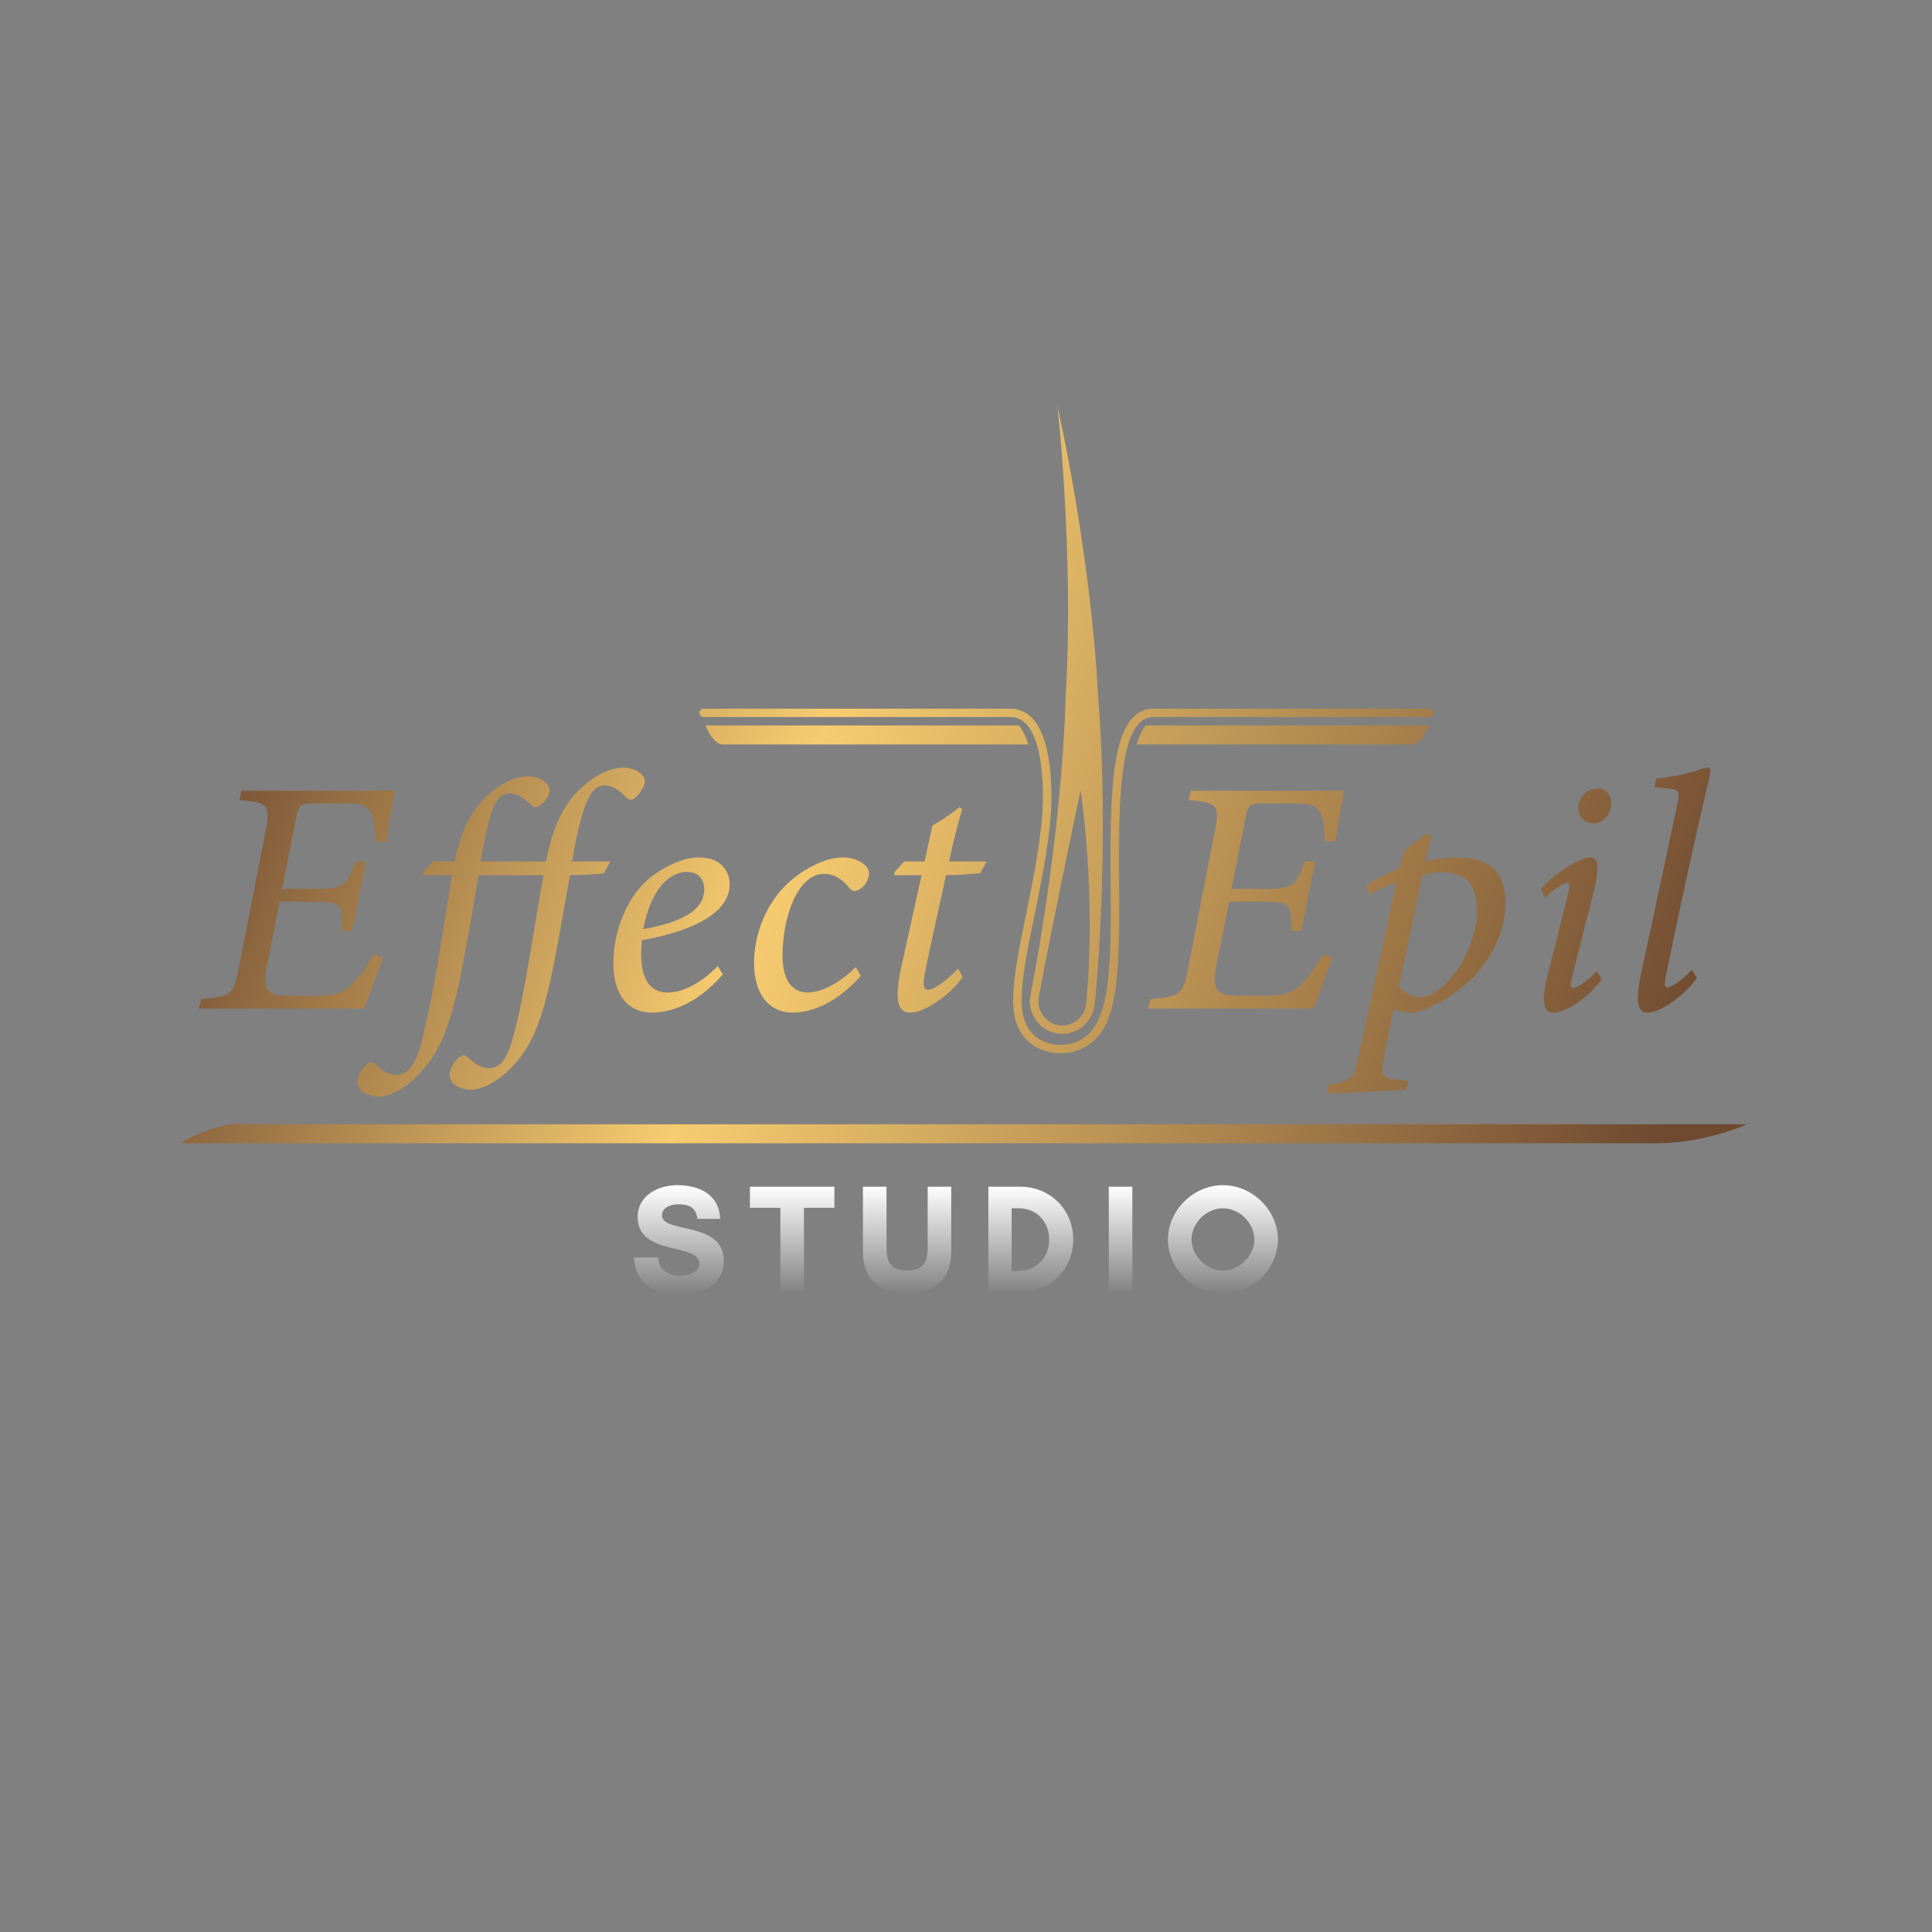 <?xml version="1.0" encoding="UTF-8"?> <svg xmlns="http://www.w3.org/2000/svg" width="300" height="300" viewBox="0 0 300 300" fill="none"><rect x="0" y="0" width="300" height="300" fill="#808080" stroke="none"/><path fill-rule="evenodd" clip-rule="evenodd" d="M168.653 155.902L168.643 155.964C168.375 157.833 166.797 159.242 164.972 159.242C164.782 159.242 164.593 159.228 164.405 159.198C162.394 158.876 160.992 156.972 161.271 154.948C161.291 154.844 161.331 154.624 161.394 154.3C164.332 138.816 167.803 122.747 167.803 122.747C167.803 122.747 170.304 138.88 168.653 155.902ZM170.516 108.132C169.314 85.124 164.144 62.93 164.194 63C164.179 62.925 166.786 85.573 165.481 108.175C164.792 130.84 160.189 153.46 159.971 154.749C159.58 157.479 161.448 160.044 164.194 160.482C166.941 160.921 169.54 158.982 169.946 156.146C170.206 154.812 172.344 131.064 170.516 108.132ZM164.706 163.552C165.73 163.552 166.755 163.361 167.684 162.969C173.069 160.699 173.895 154.126 173.788 139.274L173.786 138.871C173.698 126.885 173.617 115.568 176.944 112.253C177.557 111.645 178.26 111.348 179.097 111.348H221.918C222.282 111.348 222.577 111.058 222.577 110.699C222.577 110.339 222.282 110.047 221.918 110.047H179.097C177.907 110.047 176.869 110.481 176.011 111.337C172.298 115.034 172.376 126.085 172.47 138.88L172.472 139.284C172.572 153.248 171.83 159.808 167.169 161.773C165.68 162.399 163.332 162.522 161.438 161.388C159.818 160.417 158.868 158.706 158.688 156.44C158.414 152.958 159.435 147.987 160.615 142.23C161.601 137.411 162.719 131.951 163.158 126.692C163.194 126.24 164.039 115.549 160.331 111.571C159.389 110.561 158.234 110.047 156.897 110.047H109.249C108.885 110.047 108.59 110.339 108.59 110.699C108.59 111.058 108.885 111.348 109.249 111.348H156.897C157.864 111.348 158.671 111.71 159.362 112.452C162.681 116.013 161.854 126.48 161.846 126.586C161.415 131.77 160.304 137.19 159.324 141.972C158.125 147.824 157.089 152.879 157.376 156.54C157.644 159.953 159.362 161.665 160.756 162.5C161.917 163.196 163.311 163.552 164.706 163.552ZM159.68 115.598C146.614 115.598 113.346 115.598 112.172 115.598C110.724 115.598 109.54 112.651 109.54 112.651H158.22C158.856 113.414 159.331 114.443 159.68 115.598ZM177.913 112.651H221.918C221.918 112.651 220.733 115.598 219.285 115.598C217.839 115.598 176.502 115.598 176.502 115.598C176.871 114.377 177.335 113.378 177.913 112.651ZM54.494 122.787C57.022 122.787 59.391 122.787 61.339 122.734C61.023 123.983 60.443 127.573 59.969 130.643L58.338 130.696C58.127 125.284 57.233 124.763 53.81 124.763H48.597C46.86 124.763 46.386 124.867 46.019 126.846L43.807 138.034H49.229C53.548 138.034 53.756 137.409 55.231 133.767H56.811L54.653 144.539H53.073C53.073 140.531 53.232 140.011 48.756 140.011H43.439L41.596 149.274C40.805 152.969 40.911 154.635 44.649 154.635H48.545C51.651 154.635 53.021 154.323 54.494 152.969C55.758 151.824 56.968 150.056 57.97 148.182L59.496 148.702C58.97 150.16 57.179 154.999 56.495 156.612H30.856L31.223 155.156C35.856 154.687 36.278 154.531 37.067 150.368L41.227 129.083C42.016 125.075 41.754 124.608 37.174 124.242L37.488 122.787H54.494ZM70.605 133.767C71.34 129.967 72.71 126.741 74.817 124.4C77.289 121.745 79.871 120.549 81.976 120.549C83.767 120.549 85.345 121.537 85.345 122.734C85.345 123.514 84.607 124.608 83.818 125.075C83.397 125.337 83.029 125.439 82.66 125.128C81.397 123.93 80.29 123.201 79.239 123.201C77.186 123.201 76.132 124.712 74.658 133.767H84.766C85.555 129.863 86.766 126.064 89.294 123.307C91.769 120.6 94.665 119.195 96.769 119.195C98.614 119.195 100.14 120.237 100.14 121.329C100.14 122.109 99.244 123.409 98.56 123.93C98.139 124.242 97.717 124.295 97.35 123.93C96.139 122.629 94.981 121.954 93.875 121.954C91.874 121.954 90.453 124.295 88.821 133.767H94.77L93.77 135.588C92.768 135.744 90.137 135.901 88.505 135.901C87.452 141.624 87.136 143.914 85.925 150.003C84.134 159.162 82.292 162.805 79.344 165.824C77.027 168.27 74.447 169.207 73.237 169.207C71.289 169.207 69.814 168.217 69.814 166.969C69.814 166.032 70.551 164.679 71.446 164.054C71.815 163.795 72.288 163.846 72.499 164.054C73.552 164.991 74.604 165.875 75.922 165.875C78.132 165.875 79.08 163.325 79.712 160.879C81.503 154.582 83.24 141.885 84.397 135.901H74.29C73.288 142.093 72.763 144.956 71.605 151.097C69.762 160.307 67.866 163.899 64.97 166.865C62.655 169.362 60.127 170.3 58.862 170.3C56.915 170.3 55.494 169.311 55.494 168.009C55.494 167.125 56.231 165.771 57.074 165.146C57.495 164.887 57.916 164.887 58.127 165.146C59.178 166.032 60.232 166.916 61.548 166.916C64.181 166.916 65.129 163.274 65.761 160.567C67.604 152.814 68.761 144.643 70.184 135.901H65.708L65.761 135.276L67.234 133.767H70.605ZM99.876 144.278C107.51 142.926 109.301 140.531 109.353 138.138C109.353 136.368 108.301 135.38 106.616 135.38C105.036 135.38 101.404 136.525 99.876 144.278ZM101.194 157.237C98.665 157.237 95.243 155.779 95.243 149.482C95.243 144.643 97.35 138.867 101.508 135.848C103.877 134.184 106.353 133.142 108.617 133.142C111.616 133.142 113.302 135.015 113.302 137.305C113.302 142.51 105.562 144.956 99.665 145.997C99.614 146.62 99.56 147.661 99.56 148.182C99.56 151.199 100.403 154.115 103.668 154.115C106.037 154.115 108.88 152.657 111.459 150.003L112.248 151.303C107.985 156.195 103.825 157.237 101.194 157.237ZM133.676 151.512C130.465 155.156 126.674 157.237 123.041 157.237C119.515 157.237 117.092 154.478 117.092 149.535C117.092 145.215 118.883 140.272 122.463 137.046C124.937 134.755 128.36 133.142 130.834 133.142C133.15 133.142 134.887 134.339 134.94 135.535C134.992 136.525 134.203 137.877 133.15 138.242C132.677 138.451 132.361 138.398 131.939 137.93C130.729 136.472 129.57 135.692 127.938 135.692C123.937 135.692 121.514 142.248 121.514 148.39C121.514 152.19 122.989 154.115 125.41 154.115C128.201 154.115 131.307 151.773 132.887 150.16L133.676 151.512ZM152.208 135.588C151.155 135.692 148.472 135.901 146.892 135.901C144.523 146.724 143.785 150.056 143.523 151.616C143.258 153.231 143.574 153.698 144.049 153.698C145.103 153.698 146.84 152.345 148.788 150.419L149.472 151.72C147.786 154.27 143.68 157.237 141.416 157.237C139.573 157.237 138.679 155.832 140.048 149.691L143.101 135.901H138.89V135.431L140.416 133.767H143.574L144.787 128.197C145.628 127.73 147.84 126.325 148.945 125.337L149.42 125.596C148.788 127.677 147.945 131.06 147.365 133.767H153.21L152.208 135.588ZM201.908 122.787C204.434 122.787 206.803 122.787 208.751 122.734C208.437 123.983 207.856 127.573 207.383 130.643L205.751 130.696C205.541 125.284 204.646 124.763 201.224 124.763H196.01C194.273 124.763 193.8 124.867 193.431 126.846L191.22 138.034H196.642C200.959 138.034 201.17 137.409 202.645 133.767H204.225L202.065 144.539H200.486C200.486 140.531 200.643 140.011 196.169 140.011H190.851L189.008 149.274C188.219 152.969 188.325 154.635 192.063 154.635H195.959C199.065 154.635 200.433 154.323 201.908 152.969C203.172 151.824 204.382 150.056 205.382 148.182L206.908 148.702C206.384 150.16 204.593 154.999 203.909 156.612H178.267L178.637 155.156C183.27 154.687 183.692 154.531 184.481 150.368L188.641 129.083C189.43 125.075 189.167 124.608 184.586 124.242L184.902 122.787H201.908ZM217.228 153.127C217.86 153.958 219.124 154.895 220.44 154.844C224.178 154.844 229.338 147.869 229.338 141.207C229.338 136.63 226.863 135.431 223.757 135.431C222.86 135.431 221.914 135.588 220.861 135.848C219.808 141.001 218.333 147.922 217.228 153.127ZM221.334 133.767C222.809 133.351 224.705 133.142 226.126 133.142C231.653 133.142 233.758 135.692 233.758 140.272C233.758 143.81 232.285 147.869 229.233 151.199C226.653 154.115 222.86 156.404 219.44 157.237C218.597 157.237 217.387 157.133 216.385 156.716L214.912 164.054C214.332 166.97 214.543 167.488 217.122 167.696L218.597 167.854L218.386 169.207L206.014 169.83L206.278 168.478C209.858 167.854 210.226 167.437 210.911 164.262C212.911 155.156 214.912 145.944 216.806 136.993C215.175 137.565 213.805 138.242 212.543 138.918L212.173 137.461C213.648 136.472 215.491 135.588 217.281 134.859L217.86 132.466C218.808 131.321 220.545 130.125 221.755 129.447L222.23 129.759L221.334 133.767ZM250.186 124.816C250.186 126.429 249.027 127.834 247.395 127.834C246.079 127.834 245.079 126.897 245.079 125.492C245.079 124.138 246.131 122.421 248.027 122.421C249.448 122.421 250.186 123.514 250.186 124.816ZM248.711 152.085C246.079 155.573 242.762 157.237 241.182 157.237C239.814 157.237 239.234 155.885 240.236 151.72C241.078 148.286 242.551 142.718 243.551 138.502C243.762 137.514 243.71 137.046 243.394 137.046C242.867 137.046 241.287 138.085 239.92 139.386L239.234 138.034C241.709 135.38 245.29 133.142 246.974 133.142C248.289 133.142 248.343 134.912 247.395 138.763C246.395 142.51 245.131 147.765 244.183 151.461C243.815 152.865 243.815 153.439 244.183 153.439C244.71 153.439 246.131 152.71 247.973 150.785L248.711 152.085ZM263.504 151.877C260.873 155.364 257.398 157.237 255.872 157.237C254.554 157.237 253.765 156.195 254.819 151.199C256.715 142.301 258.768 132.881 260.451 124.867C260.873 122.787 260.714 122.578 258.82 122.421C258.241 122.37 257.293 122.266 256.872 122.266L257.188 120.912C259.452 120.653 262.137 120.132 263.61 119.612C264.558 119.246 264.874 119.195 265.19 119.195C265.663 119.195 265.663 119.663 265.4 120.861C263.031 130.852 260.451 142.718 258.714 151.408C258.398 152.865 258.452 153.335 258.873 153.335C259.346 153.335 260.821 152.606 262.715 150.577L263.504 151.877ZM35.55 174.58H271.238C271.238 174.58 264.893 177.53 257.138 177.53C249.385 177.53 28 177.53 28 177.53C29.979 176.307 32.457 175.307 35.55 174.58Z" fill="url(#paint0_linear_1791_7)"></path><path d="M105.65 198.112C103.844 198.112 102.283 197.221 102.185 195.267H98.478C98.502 199.271 101.845 201.054 105.503 201.054C108.895 201.054 112.382 199.633 112.382 195.774C112.382 189.529 102.795 191.626 102.795 188.709C102.795 187.479 104.235 186.998 105.259 186.998C107.089 186.998 108.088 187.55 108.284 189.264H111.821C111.699 185.527 108.627 184.031 105.21 184.031C102.185 184.031 99.014 185.623 99.014 188.999C99.014 195.051 108.602 193.001 108.602 196.183C108.602 197.654 106.796 198.112 105.65 198.112ZM124.835 187.55H129.568V184.271H116.445V187.55H121.177V200.668H124.835V187.55ZM144.047 184.271V193.749C144.047 196.015 143.364 197.293 140.851 197.293C138.363 197.293 137.656 196.015 137.656 193.749V184.271H133.996V194.279C133.996 198.644 136.534 200.911 140.851 200.911C145.17 200.911 147.705 198.644 147.705 194.279V184.271H144.047ZM157.086 197.342V187.624H158.184C161.013 187.624 162.916 189.747 162.916 192.471C162.916 195.195 160.99 197.342 158.184 197.342H157.086ZM153.474 184.271V200.668H158.402C163.112 200.668 166.649 197.1 166.649 192.471C166.649 187.84 163.087 184.271 158.402 184.271H153.474ZM175.833 200.668V184.271H172.173V200.668H175.833ZM194.775 192.446C194.775 194.979 192.457 197.293 189.897 197.293C187.334 197.293 185.017 194.979 185.017 192.446C185.017 189.915 187.334 187.624 189.897 187.624C192.457 187.624 194.775 189.915 194.775 192.446ZM198.435 192.471C198.435 187.937 194.482 184.031 189.897 184.031C185.31 184.031 181.359 187.937 181.359 192.471C181.359 197.003 185.31 200.911 189.897 200.911C194.482 200.911 198.435 197.003 198.435 192.471Z" fill="url(#paint1_linear_1791_7)"></path><defs><linearGradient id="paint0_linear_1791_7" x1="36.663" y1="97.901" x2="256.528" y2="179.176" gradientUnits="userSpaceOnUse"><stop stop-color="#704B32"></stop><stop offset="0.388" stop-color="#F7CC70"></stop><stop offset="1" stop-color="#6F4A31"></stop></linearGradient><linearGradient id="paint1_linear_1791_7" x1="148.456" y1="184.031" x2="148.456" y2="201.054" gradientUnits="userSpaceOnUse"><stop stop-color="white"></stop><stop offset="1" stop-color="white" stop-opacity="0"></stop></linearGradient></defs></svg> 